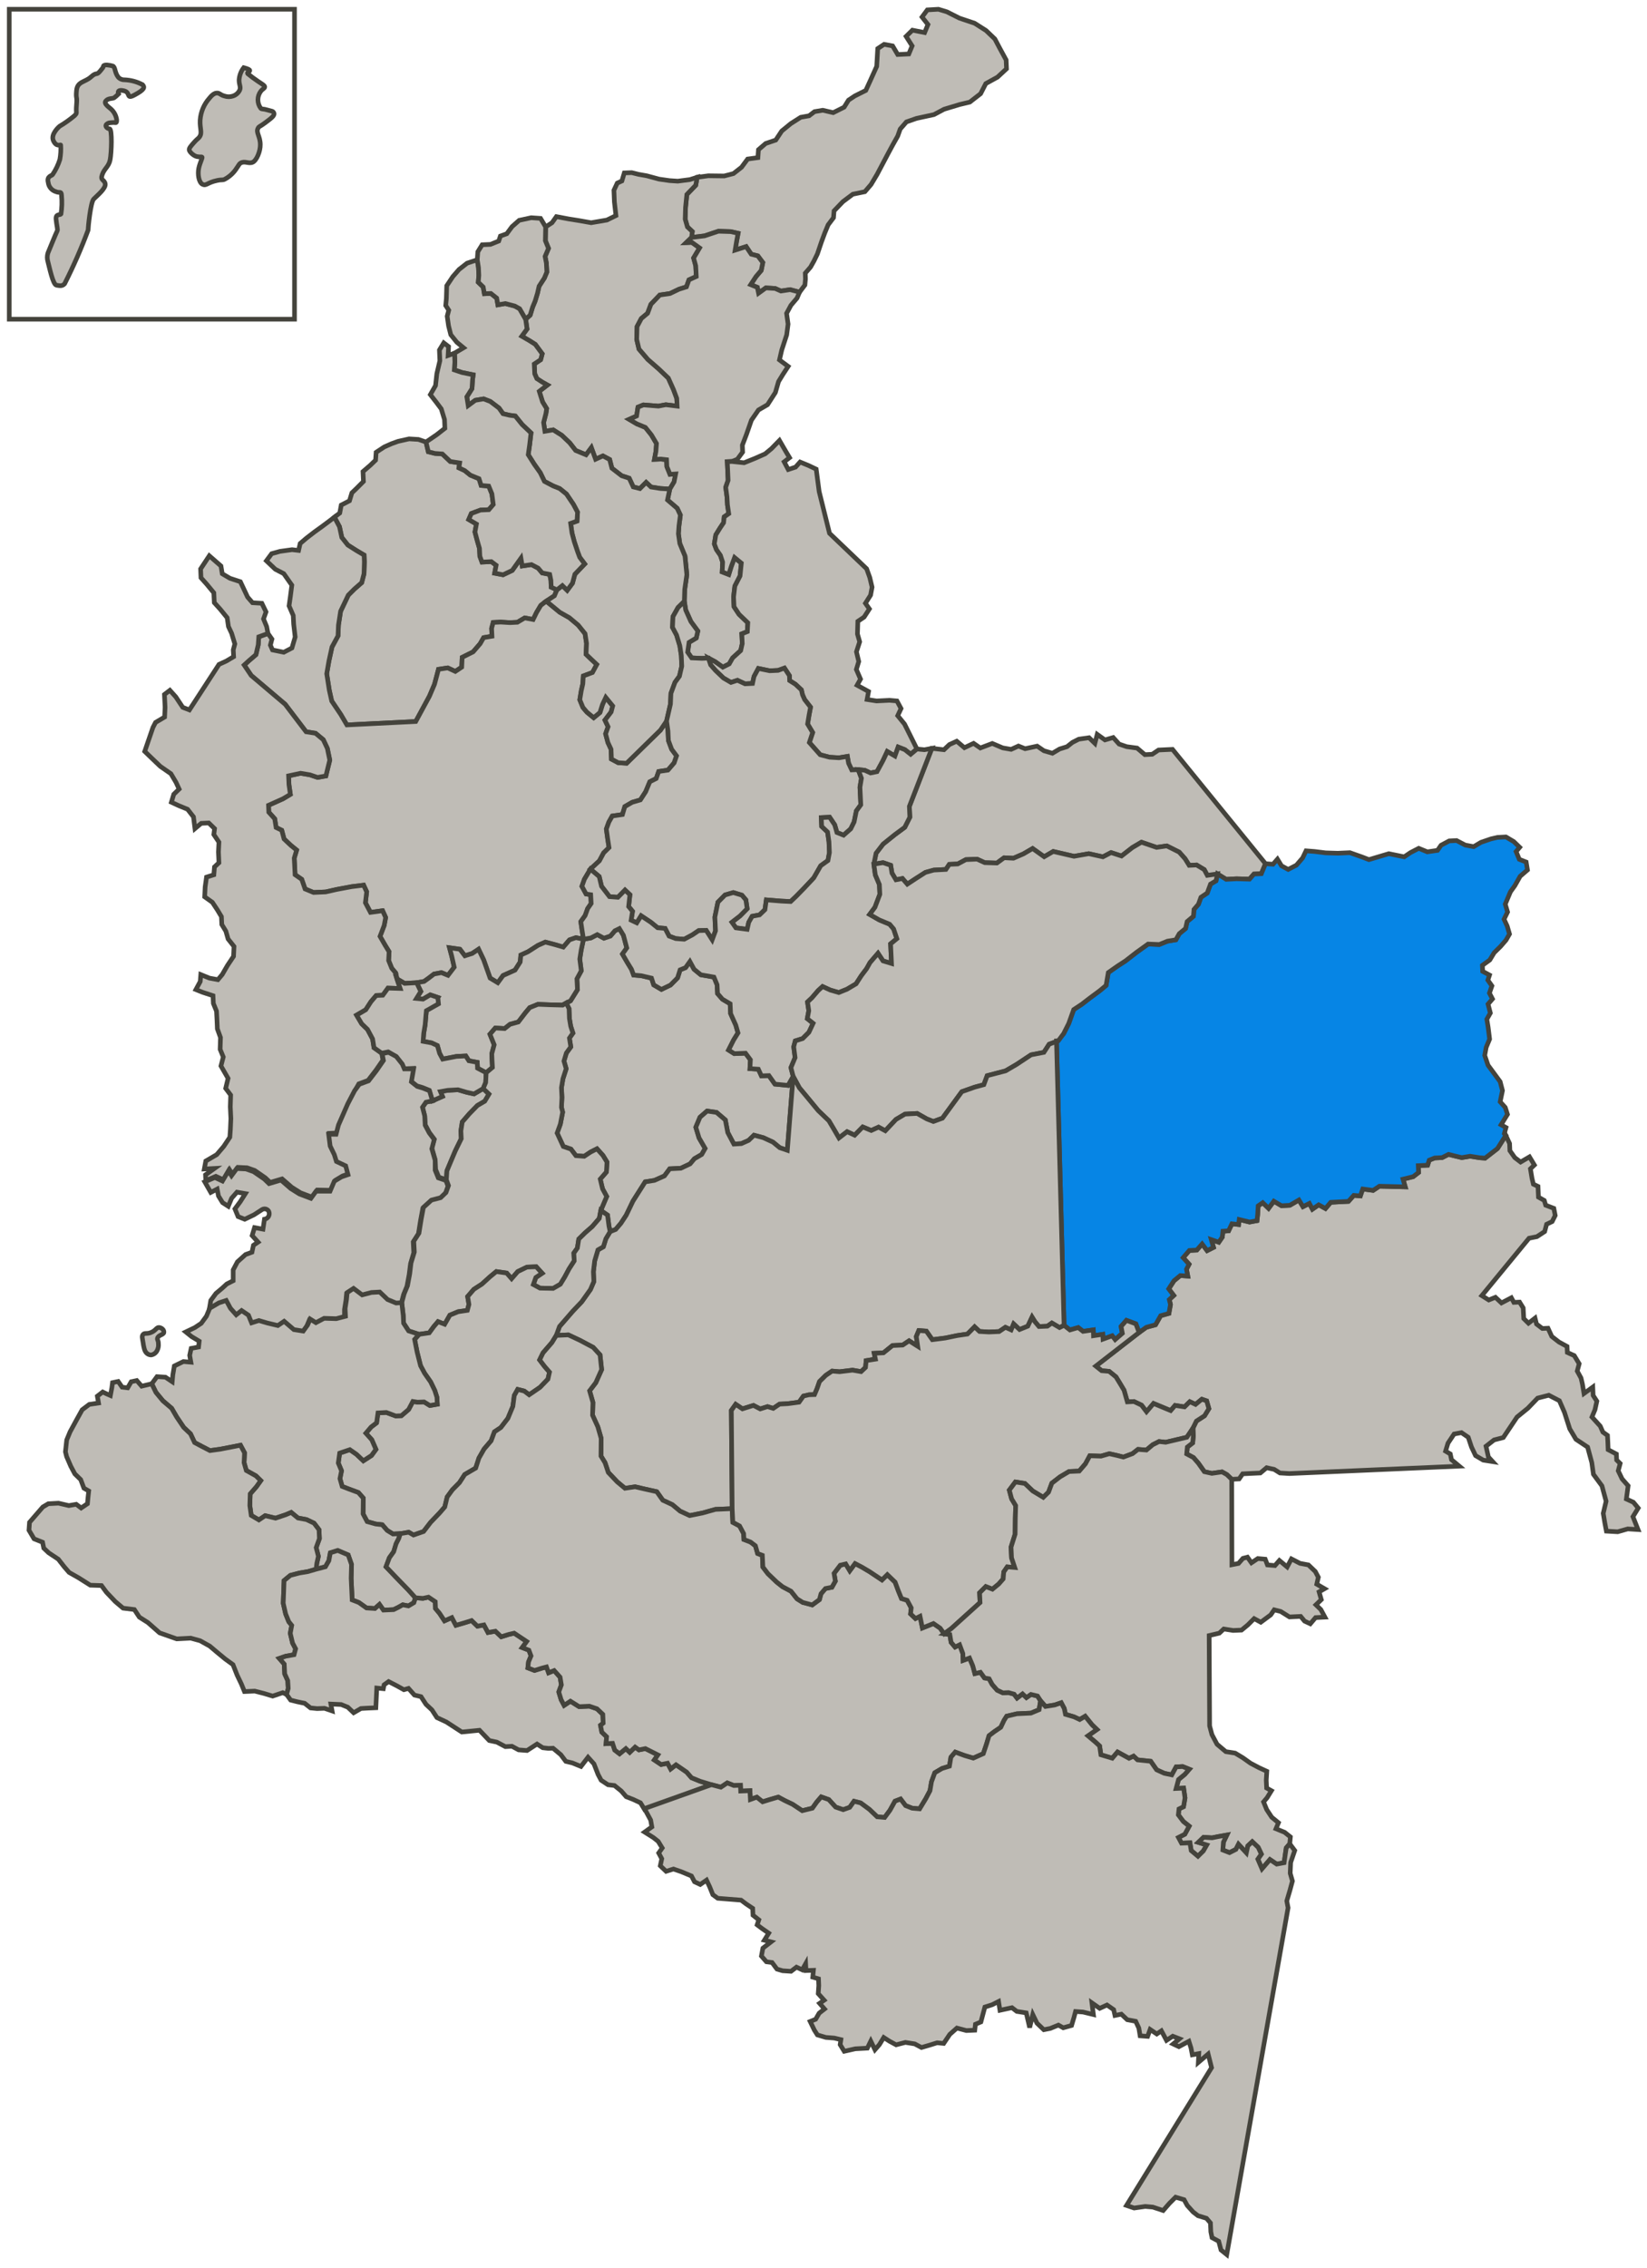 <?xml version="1.0" encoding="UTF-8"?>
<svg width="178px" height="245px" viewBox="0 0 178 245" version="1.1" xmlns="http://www.w3.org/2000/svg" xmlns:xlink="http://www.w3.org/1999/xlink">
    <title>Vichada</title>
    <g id="Page-1" stroke="none" stroke-width="1" fill="none" fill-rule="evenodd">
        <g id="Terminados" transform="translate(-472, -1657)" stroke="#44433C" stroke-width="0.5">
            <g id="Vichada" transform="translate(473, 1658)">
                <polygon id="Path" fill="#BFBCB6" points="45.04 46.75 45.29 47.8 46 47.98 46.81 48.04 47.66 48.85 48.68 49.01 48.6 49.54 49.22 49.83 49.84 50.33 50.77 50.71 51 51.44 51.82 51.51 52.16 52.34 52.31 53.5 51.83 54.06 50.93 54.1 49.94 54.47 49.66 55.12 50.49 55.61 50.33 56.47 50.58 57.41 50.82 58.24 50.86 59.09 51.09 59.72 52.1 59.67 52.62 60.06 52.46 60.92 53.37 61.09 54.36 60.62 55.3 59.3 55.44 60.14 56.44 59.99 57.16 60.37 57.6 60.89 58.41 61.05 58.54 61.69 58.57 62.43 59.19 62.72 58.92 63.36 58.04 63.94 57.45 64.39 56.99 65.16 56.62 65.92 55.71 65.75 54.92 66.22 54.11 66.26 53.1 66.2 52.3 66.24 52.13 66.88 52.17 67.73 51.27 67.88 50.89 68.54 50.13 69.42 48.95 70.01 48.9 71.07 48.21 71.53 47.39 71.15 46.39 71.3 45.96 72.92 45.41 74.21 43.93 76.94 36.49 77.31 35.82 76.17 34.85 74.73 34.59 73.57 34.31 71.78 34.55 70.4 34.88 68.89 35.53 67.69 35.58 66.52 35.81 65.03 36.64 63.29 37.31 62.62 38.09 61.94 38.34 60.98 38.38 59.7 38.35 58.96 37.52 58.47 36.59 57.88 35.94 57.06 35.69 55.9 35.14 54.87 35.72 54.42 35.88 53.56 36.77 53.1 37.03 52.24 37.51 51.78 38.28 51.01 38.23 49.94 39.01 49.27 39.59 48.71 39.65 47.86 40.53 47.28 41.32 46.93 42.01 46.68 43.21 46.41 44.22 46.47"></polygon>
                <polygon id="Path" fill="#BFBCB6" points="71.19 77.95 71.24 79 71.59 79.94 72.12 80.65 71.86 81.41 71.19 82.19 70.19 82.34 69.92 83.1 69.23 83.45 68.78 84.53 68.21 85.41 67.32 85.67 66.53 86.13 66.27 86.99 65.17 87.15 64.8 87.81 64.53 88.56 64.69 89.72 64.82 90.56 64.24 91.13 63.78 91.99 62.81 92.89 62.16 93.98 61.89 94.74 62.34 95.57 62.84 95.65 62.89 96.6 62.51 97.15 62.24 97.9 61.77 98.56 61.91 99.51 62.06 100.46 61.24 100.29 60.55 100.53 59.88 101.31 58.96 101.04 57.94 100.77 57.15 101.12 56.07 101.81 55.29 102.17 55.22 102.92 54.66 103.8 53.37 104.38 52.8 105.16 51.97 104.66 51.27 102.69 50.72 101.54 50.03 102 49.24 102.25 48.7 101.54 47.58 101.38 47.83 102.32 48.09 103.48 47.42 104.36 46.71 104.07 45.91 104.22 45.32 104.67 44.83 105.02 44.03 105.16 42.73 105.23 41.9 104.74 41.77 104.11 41.34 103.6 41 102.76 41.05 101.81 40.61 101.09 40.07 100.15 40.52 98.97 40.68 98.11 40.35 97.38 39.04 97.56 38.49 96.52 38.63 95.34 38.3 94.62 37 94.78 35.4 95.08 34.2 95.35 32.89 95.41 31.97 95.03 31.61 93.99 30.89 93.49 30.85 92.65 30.8 91.7 31.06 90.83 30.44 90.33 29.7 89.63 29.45 88.69 28.84 88.39 28.69 87.45 28.05 86.74 28.02 85.99 29.6 85.28 30.38 84.81 30.23 83.76 30.19 82.81 31.49 82.53 32.5 82.7 33.32 82.98 34.22 82.82 34.64 81.11 34.38 79.85 33.94 78.91 33.1 78.21 32.08 78.05 29.82 75.08 26.15 71.97 25.39 70.84 25.88 70.39 26.66 69.72 26.91 68.65 26.97 67.79 27.96 67.43 28.39 68.04 28.22 68.69 28.45 69.21 29.67 69.46 30.55 69 30.9 67.81 30.74 66.44 30.69 65.49 30.24 64.45 30.39 63.38 30.54 62.21 29.67 60.97 28.75 60.49 27.79 59.58 28.36 58.81 29.26 58.56 30.56 58.38 31.27 58.46 31.44 57.71 32.11 57.14 32.99 56.46 33.77 55.9 34.55 55.32 35.14 54.87 35.69 55.9 35.94 57.06 36.59 57.88 37.52 58.47 38.35 58.96 38.38 59.7 38.34 60.98 38.09 61.94 37.31 62.62 36.64 63.29 35.81 65.03 35.58 66.52 35.53 67.69 34.88 68.89 34.55 70.4 34.31 71.78 34.59 73.57 34.85 74.73 35.82 76.17 36.49 77.31 43.93 76.94 45.41 74.21 45.96 72.92 46.39 71.3 47.39 71.15 48.21 71.53 48.9 71.07 48.95 70.01 50.13 69.42 50.89 68.54 51.27 67.88 52.17 67.73 52.13 66.88 52.3 66.24 53.1 66.2 54.11 66.26 54.92 66.22 55.71 65.75 56.62 65.92 56.99 65.16 57.45 64.39 58.04 63.94 59.5 65.14 60.54 65.73 61.49 66.53 62.23 67.45 62.39 68.5 62.34 69.68 62.86 70.18 63.5 70.78 63.03 71.65 62.04 72.02 61.99 72.87 61.82 73.62 61.66 74.59 62 75.42 62.43 75.93 63.16 76.53 63.84 75.97 64.11 75.11 64.47 74.34 65.22 75.26 65.05 75.91 64.38 76.79 64.72 77.51 64.45 78.27 64.7 79.21 65.04 79.94 65.08 81 65.81 81.39 66.72 81.45 70.38 77.87 71.04 76.89"></polygon>
                <polygon id="Path" fill="#BFBCB6" points="51.22 116.59 50.23 117.17 49.42 116.99 48.5 116.72 47.4 116.78 46.6 116.92 46.82 117.44 45.74 117.92 45.04 118.06 44.66 118.61 44.9 119.55 44.95 120.5 45.39 121.33 45.93 122.05 45.67 123.02 46.03 124.27 46.08 125.33 46.42 126.16 47.24 126.44 47.3 125.48 47.66 124.62 48.21 123.32 48.85 122.01 48.81 121.16 48.96 120.2 49.73 119.31 50.6 118.42 51.39 117.96 51.85 117.19"></polygon>
                <polygon id="Path" fill="#BFBCB6" points="84.09 123.26 83.27 122.98 82.54 122.38 81.5 121.9 80.49 121.63 79.91 122.19 79.12 122.54 78.31 122.59 77.65 121.34 77.39 119.98 76.44 119.17 75.42 119.02 74.65 119.69 74.2 120.77 74.55 121.92 75.21 123.06 74.84 123.71 74.05 124.17 73.58 124.73 72.58 125.2 71.38 125.26 70.81 126.03 69.73 126.51 68.73 126.67 67.41 128.75 66.68 130.27 66.11 131.14 65.54 131.81 64.94 132.05 64.81 131.42 64.66 130.26 63.93 129.76 64.57 128.25 64.12 127.42 63.87 126.37 64.54 125.6 64.6 124.53 64.16 123.81 63.52 123.1 62.83 123.45 62.14 123.91 61.24 123.84 60.7 123.13 59.88 122.85 59.21 121.4 59.56 120.43 59.81 119.14 59.68 118.62 59.73 117.55 59.68 116.49 59.84 115.53 60.19 114.45 59.95 113.62 60.21 112.75 60.69 112.09 60.54 111.14 60.92 110.6 60.68 109.86 60.54 109.02 60.5 107.96 60.16 107.38 60.66 107.11 61.41 105.9 61.35 104.74 61.82 103.87 61.66 102.6 61.81 101.64 62.06 100.46 62.86 100.32 63.55 99.96 64.27 100.35 64.97 100.11 65.45 99.55 65.94 99.31 66.38 100.04 66.74 101.4 66.27 102.06 66.81 102.99 67.25 103.71 67.48 104.33 68.29 104.4 69.41 104.66 69.65 105.39 70.48 105.88 71.46 105.41 72.23 104.63 72.5 103.77 73.09 103.53 73.56 102.87 74.01 103.7 74.74 104.3 76.16 104.55 76.5 105.38 76.55 106.33 77.08 106.94 77.91 107.43 77.96 108.49 78.52 109.74 78.76 110.58 78.29 111.34 77.74 112.43 78.36 112.82 79.57 112.77 80.1 113.48 80.05 114.44 80.96 114.5 81.29 115.22 82.1 115.19 82.75 116.11 84.17 116.25 84.72 115.27"></polygon>
                <polygon id="Path" fill="#BFBCB6" points="93.44 92.35 93.68 91.17 94.44 90.18 95.71 89.16 96.78 88.37 97.33 87.28 97.28 86.11 99.71 79.84 101.02 79.99 101.61 79.43 102.4 79.07 103.23 79.77 104.22 79.3 104.95 79.8 106.24 79.31 107.37 79.79 108.28 79.95 109.07 79.59 109.79 79.88 111.09 79.6 111.82 80.1 112.74 80.37 113.52 79.91 114.32 79.66 114.9 79.2 115.59 78.85 116.7 78.69 117.33 79.3 117.58 78.33 118.42 78.93 119.31 78.67 119.95 79.38 120.77 79.66 121.89 79.81 122.73 80.52 123.53 80.48 124.21 80.02 125.72 79.95 135.77 92.3 135.32 93.38 134.52 93.42 134.04 93.97 132.63 93.93 131.52 93.99 130.69 93.5 129.48 93.56 129.15 92.94 128.32 92.44 127.52 92.48 127.08 91.77 126.44 91.05 125.1 90.38 124 90.54 122.36 89.98 121.38 90.56 120.21 91.47 119.08 91.1 118.2 91.56 116.67 91.22 115.07 91.5 113.95 91.24 112.83 90.98 111.85 91.55 110.6 90.66 109.61 91.24 108.53 91.71 107.52 91.66 106.74 92.23 105.43 92.19 104.6 91.81 103.39 91.86 102.51 92.33 101.6 92.37 101.23 92.92 99.92 92.99 99.02 93.24 97.94 93.93 97.06 94.51 96.53 93.9 95.83 94.04 95.4 93.32 95.26 92.47 94.44 92.19"></polygon>
                <polygon id="Path" fill="#BFBCB6" points="161.74 121.65 162.15 122.53 162.18 123.3 162.71 124.05 163.34 124.53 164.3 123.97 164.83 124.85 164.4 125.26 164.57 126.29 164.72 126.92 165.22 127.16 165.27 128.32 165.9 128.68 166.05 129.19 166.93 129.53 167.08 130.3 166.75 130.96 166.15 131.25 165.94 132.04 165.1 132.59 164.25 132.76 159.15 138.96 159.9 139.43 160.62 139.14 161.27 139.75 162.34 139.19 162.61 139.69 163.23 139.66 163.62 140.29 163.68 141.44 164.19 141.94 164.9 141.39 165.06 142.03 165.69 142.51 166.3 142.48 166.71 143.37 167.48 143.97 168.36 144.45 168.39 145.1 169.14 145.44 169.67 146.32 169.46 147.11 169.87 147.86 170.02 148.51 170.19 149.53 171.14 148.84 171.18 149.74 171.58 150.36 171.38 151.28 171.05 152.07 171.95 153.06 172.23 153.7 172.73 154.06 172.77 154.83 172.8 155.6 173.69 156.07 173.72 156.72 174.1 157.09 173.89 157.88 174.31 158.76 174.96 159.5 174.77 160.93 175.53 161.28 176.05 161.91 175.48 162.84 176.03 164.23 174.92 164.16 173.83 164.47 172.61 164.4 172.44 163.5 172.27 162.48 172.58 161.17 172.13 159.51 171.21 158.26 171.03 156.98 170.58 155.32 169.32 154.48 168.65 153.35 168.08 151.57 167.53 150.31 166.39 149.72 165.18 150.03 164.13 151.12 162.95 152.08 161.47 154.29 160.47 154.55 159.6 155.23 159.86 156.39 160.32 156.89 159.3 156.73 158.47 156.24 158.03 155.31 157.68 154.26 156.95 153.76 156.15 153.91 155.49 154.9 155.23 155.76 155.74 156.06 155.87 156.68 156.71 157.38 138.34 158.18 137.33 158.12 136.71 157.73 135.89 157.55 135.21 158.12 134.31 158.16 133.3 158.21 132.92 158.76 132.12 158.8 131.59 158.29 131.07 158 129.97 158.16 129.16 157.98 128.51 157.06 127.98 156.45 127.25 156.06 127.32 155.32 127.9 154.87 127.97 154.12 127.93 153.27 128.3 152.51 129.18 151.94 129.65 151.17 129.41 150.33 128.89 150.15 128.21 150.71 127.59 150.42 127.02 150.98 126 150.82 125.52 151.38 123.67 150.61 122.91 151.5 122.37 150.79 121.55 150.4 120.84 150.44 120.48 149.18 120.05 148.46 119.61 147.74 118.87 147.14 118.06 147.07 117.43 146.57 122.11 142.94 122.89 142.38 123.88 142.11 124.44 141.13 125.33 140.88 125.5 139.92 125.37 139.39 125.85 138.94 125.31 138.23 125.88 137.35 126.56 136.79 127.37 136.85 127.23 136.11 127.51 135.57 126.87 134.86 127.54 134.08 128.34 134.04 128.92 133.38 129.46 134.1 130.15 133.75 129.91 132.91 130.72 133.19 131.1 132.64 131.17 132 131.78 131.96 132.14 131.2 132.86 131.28 132.93 130.74 134.05 131.01 134.85 130.86 134.92 130.22 134.98 129.26 135.47 128.92 136.1 129.53 136.67 128.76 137.5 129.25 138.4 129.2 139.38 128.63 139.82 129.35 140.51 129 140.84 129.62 141.52 129.15 142.25 129.55 142.82 128.88 143.73 128.83 144.73 128.78 145.31 128.13 146.02 128.19 146.28 127.44 147.4 127.59 148.08 127.14 150.87 127.21 150.63 126.38 151.73 126.11 152.31 125.66 152.28 124.92 153.29 124.87 153.46 124.33 154.05 124.09 154.86 124.05 155.55 123.7 156.26 123.88 156.98 124.05 157.88 123.9 158.89 124.06 159.5 124.11 160.84 123.07"></polygon>
                <polygon id="Path" fill="#0685E5" points="161.58 121.46 161.76 120.8 161.23 120.5 161.92 119.38 161.68 118.63 161.13 118.02 161.38 116.81 161.13 115.85 160.36 114.8 159.82 114.07 159.46 113.01 159.62 112.14 159.99 111.25 159.83 109.96 159.69 109.1 160.07 108.43 159.82 107.47 160.3 106.91 159.97 106.28 160.24 105.5 159.8 104.88 159.98 104.33 159.24 103.93 159.21 103.28 160.01 102.7 160.48 101.92 161.17 101.24 161.76 100.56 162.14 99.9 161.89 99.04 161.55 98.3 161.93 97.52 161.68 96.67 162.24 95.34 162.72 94.67 163.29 93.66 164.08 92.98 163.94 92.12 163.2 91.83 162.85 90.99 163.24 90.53 162.6 89.91 161.75 89.41 160.83 89.46 160.14 89.62 159.06 89.99 158.27 90.46 157.36 90.29 156.42 89.8 155.62 89.84 154.74 90.31 154.36 90.86 153.26 91.02 152.33 90.64 151.44 91.1 150.76 91.56 149.1 91.22 146.95 91.86 146.22 91.58 144.89 91.11 143.59 91.17 142.27 91.13 141.06 90.98 140.15 90.91 139.78 91.68 139.11 92.46 138.22 92.92 137.5 92.53 137.06 91.81 136.58 92.36 135.77 92.3 135.32 93.38 134.52 93.42 134.04 93.97 132.63 93.93 131.52 93.99 130.58 93.4 130.42 94.15 129.83 94.5 129.47 95.47 128.79 95.93 128.52 96.68 128.04 97.24 127.98 97.98 127.3 98.55 127.13 99.3 126.45 99.86 126.08 100.52 125.17 100.67 124.29 101.03 123.08 100.98 121.81 101.89 120.64 102.8 119.76 103.37 118.78 104.06 118.54 105.45 117.87 106.01 116.79 106.81 115.92 107.48 115.04 108.06 114.5 109.57 113.95 110.66 113.18 111.44 114 142.17 114.63 142.67 115.53 142.41 116.05 142.82 117.16 142.66 117.18 143.29 118.18 143.14 118.21 143.66 119.2 143.3 119.52 143.71 120.3 143.03 120.16 142.29 120.74 141.63 121.76 142.01 122.11 142.94 122.89 142.38 123.88 142.11 124.44 141.13 125.33 140.88 125.5 139.92 125.37 139.39 125.85 138.94 125.31 138.23 125.88 137.35 126.56 136.79 127.37 136.85 127.23 136.11 127.51 135.57 126.87 134.86 127.54 134.08 128.34 134.04 128.92 133.38 129.46 134.1 130.15 133.75 129.91 132.91 130.72 133.19 131.1 132.64 131.17 132 131.78 131.96 132.14 131.2 132.86 131.28 132.93 130.74 134.05 131.01 134.85 130.86 134.92 130.22 134.98 129.26 135.47 128.92 136.1 129.53 136.67 128.76 137.5 129.25 138.4 129.2 139.38 128.63 139.82 129.35 140.51 129 140.84 129.62 141.52 129.15 142.25 129.55 142.82 128.88 143.73 128.83 144.73 128.78 145.31 128.13 146.02 128.19 146.28 127.44 147.4 127.59 148.08 127.14 150.87 127.21 150.63 126.38 151.73 126.11 152.31 125.66 152.28 124.92 153.29 124.87 153.46 124.33 154.05 124.09 154.86 124.05 155.55 123.7 156.26 123.88 156.98 124.05 157.88 123.9 158.89 124.06 159.5 124.11 160.84 123.07 161.74 121.65"></polygon>
                <polygon id="Path" fill="#BFBCB6" points="85.41 30.56 85.99 29.79 86.05 29.14 86.03 28.51 86.6 27.85 86.97 27.19 87.34 26.43 87.78 25.13 88.14 24.16 88.5 23.29 89.08 22.52 89.14 21.78 90.1 20.78 91.17 19.98 92.47 19.71 93.14 18.93 93.79 17.84 95 15.55 95.47 14.68 96.02 13.7 96.29 12.94 96.96 12.17 98.05 11.79 99.94 11.38 101.03 10.8 102.72 10.29 103.81 10.03 104.98 9.12 105.54 8.03 106.81 7.33 107.78 6.43 107.74 5.48 107.07 4.25 106.52 3.21 105.57 2.3 104.33 1.51 102.69 0.96 101.34 0.28 100.42 0 99.22 0.07 98.65 0.84 99.29 1.65 98.93 2.52 97.61 2.26 96.93 2.93 97.58 3.96 97.22 4.83 96.02 4.89 95.47 3.96 94.55 3.79 93.86 4.25 93.75 6.17 93.02 7.79 92.57 8.77 91.39 9.36 90.7 9.82 90.23 10.58 89.05 11.17 87.92 10.91 87.03 11.06 86.44 11.51 85.54 11.67 84.47 12.35 83.49 13.15 82.84 14.13 81.75 14.5 80.97 15.17 80.91 16.03 79.8 16.18 79.14 17.07 78.27 17.75 77.27 18.01 75.55 17.99 74.35 18.15 74.19 19.01 73.23 20.01 73.09 21.4 73.05 22.67 73.29 23.51 73.82 24.01 73.75 24.65 75.15 24.48 76.64 23.98 77.96 24.02 78.77 24.2 78.61 25.05 78.45 26.02 79.64 25.64 80.19 26.46 80.9 26.64 81.44 27.36 81.27 28.21 80.7 28.88 80.13 29.75 80.85 30.04 80.98 30.67 81.77 30.1 82.77 30.16 83.4 30.44 84.39 30.29"></polygon>
                <polygon id="Path" fill="#BFBCB6" points="73.17 25.21 73.77 25.18 74.61 25.78 73.96 26.87 74.19 27.71 74.25 28.87 73.46 29.23 73.19 29.99 72.39 30.24 71.41 30.71 70.31 30.87 69.35 31.87 68.99 32.84 68.31 33.41 67.85 34.28 67.81 35.66 68.06 36.71 69.02 37.83 70.18 38.84 71.23 39.84 71.79 41.09 72.14 42.03 72.18 42.87 70.96 42.72 70.16 42.87 68.54 42.74 67.95 42.98 67.8 43.94 67 44.3 67.83 44.79 68.75 45.17 69.4 45.98 69.95 46.91 69.89 47.76 69.73 48.62 70.43 48.59 71.04 48.66 71.07 49.4 71.41 50.24 72.02 50.2 71.85 51.06 71.39 51.83 70.38 51.77 69.36 51.61 68.83 51.11 68.16 51.78 67.44 51.6 67 50.66 66.18 50.39 65.13 49.58 64.89 48.64 64.16 48.25 63.37 48.61 62.91 47.36 62.34 48.13 61.21 47.66 60.57 46.84 59.72 46.03 58.79 45.44 57.89 45.59 57.75 44.64 58 43.67 58.08 43.14 57.64 42.42 57.28 41.27 58.16 40.59 57.64 40.3 57.02 39.9 56.79 39.38 56.74 38.32 57.43 37.86 57.6 37.22 56.85 36.2 56.22 35.8 55.39 35.32 55.96 34.54 55.81 33.48 56.3 33.04 56.56 32.18 56.83 31.53 57.09 30.67 57.26 29.92 57.83 29.04 58.1 28.39 58.05 27.43 57.91 26.7 58.28 25.83 57.94 25 57.97 23.51 58.66 23.06 59.13 22.4 60.45 22.65 61.46 22.81 62.89 23.06 64.59 22.77 65.57 22.29 65.4 20.81 65.35 19.55 65.71 18.78 66.21 18.55 66.47 17.68 67.27 17.65 67.99 17.83 68.9 17.99 70.23 18.35 71.35 18.51 72.25 18.57 73.56 18.4 74.35 18.15 74.19 19.01 73.23 20.01 73.09 21.4 73.05 22.67 73.29 23.51 73.82 24.01 73.75 24.65"></polygon>
                <polygon id="Path" fill="#BFBCB6" points="71.39 51.83 71.85 51.06 72.02 50.2 71.41 50.24 71.07 49.4 71.04 48.66 70.43 48.59 69.73 48.62 69.89 47.76 69.95 46.91 69.4 45.98 68.75 45.17 67.83 44.79 67 44.3 67.8 43.94 67.95 42.98 68.54 42.74 70.16 42.87 70.96 42.72 72.18 42.87 72.14 42.03 71.79 41.09 71.23 39.84 70.18 38.84 69.02 37.83 68.06 36.71 67.81 35.66 67.85 34.28 68.31 33.41 68.99 32.84 69.35 31.87 70.31 30.87 71.41 30.71 72.39 30.24 73.19 29.99 73.46 29.23 74.25 28.87 74.19 27.71 73.96 26.87 74.61 25.78 73.77 25.18 73.17 25.21 73.75 24.65 75.15 24.48 76.64 23.98 77.96 24.02 78.77 24.2 78.61 25.05 78.45 26.02 79.64 25.64 80.19 26.46 80.9 26.64 81.44 27.36 81.27 28.21 80.7 28.88 80.13 29.75 80.85 30.04 80.98 30.67 81.77 30.1 82.77 30.16 83.4 30.44 84.39 30.29 85.41 30.56 85.14 31.2 84.48 31.98 84.01 32.85 84.17 34.01 84.02 35.18 83.49 36.8 83.24 37.88 84.18 38.58 83.61 39.45 83.14 40.22 82.8 41.4 81.95 42.72 80.97 43.29 80.21 44.39 79.68 45.91 79.23 47.09 79.26 47.84 78.69 48.61 78.1 48.85 77.6 48.87 77.64 49.72 77.69 50.89 77.43 51.64 77.57 52.69 77.62 53.54 77.76 54.49 77.27 54.83 77.2 55.47 76.83 56.02 76.36 56.78 76.2 57.75 76.43 58.37 76.86 58.99 77.1 59.72 77.05 60.78 77.76 61.06 78.03 60.2 78.39 59.23 79.12 59.83 78.98 61.22 78.42 62.31 78.28 63.48 78.33 64.54 78.87 65.36 79.82 66.27 79.77 67.23 79.17 67.47 79.22 68.53 79.05 69.28 78.18 70.07 77.81 70.72 77.12 71.07 76.29 70.48 75.56 70.09 74.86 70.12 73.75 70.07 73.32 69.45 73.47 68.39 74.25 67.92 74.42 67.17 73.67 66.15 73.11 64.9 72.96 63.96 73 62.68 73.23 61.08 73.03 59.07 72.47 57.72 72.32 56.66 72.38 55.81 72.53 54.64 72.19 53.91 71.14 53.01"></polygon>
                <polygon id="Path" fill="#BFBCB6" points="75.8 70.82 76.33 71.43 77.18 72.24 78 72.72 78.7 72.49 79.52 72.87 80.33 72.83 80.49 72.08 80.96 71.21 82.18 71.46 83.09 71.42 83.78 71.17 84.32 71.99 84.34 72.52 84.97 72.92 85.61 73.52 85.73 74.05 85.96 74.57 86.6 75.39 86.44 76.24 86.28 77.21 86.83 78.13 86.47 79.21 87.01 79.82 87.64 80.53 88.66 80.8 89.68 80.86 90.58 80.71 90.71 81.45 91.05 82.17 91.75 82.14 92.46 82.21 93.08 82.5 93.78 82.36 94.43 81.16 94.89 80.18 95.72 80.67 96.07 79.7 96.79 79.98 97.42 80.48 98.1 79.91 96.76 77.22 96.02 76.31 96.38 75.54 95.94 74.72 95.13 74.65 93.73 74.72 92.71 74.56 92.87 73.7 91.63 73.02 92 72.36 91.55 71.32 91.81 70.46 91.56 69.41 91.91 68.33 91.67 67.49 91.71 66.12 92.39 65.66 92.96 64.78 92.53 64.17 93.09 63.29 93.25 62.43 93 61.38 92.66 60.44 88.65 56.61 87.53 52.1 87.21 49.68 86.39 49.29 85.47 48.91 84.98 49.46 84.19 49.72 83.75 48.89 84.33 48.44 83.9 47.72 83.24 46.58 82.37 47.47 81.69 48.03 80.61 48.51 79.42 48.99 78.1 48.85 77.6 48.87 77.64 49.72 77.69 50.89 77.43 51.64 77.57 52.69 77.62 53.54 77.76 54.49 77.27 54.83 77.2 55.47 76.83 56.02 76.36 56.78 76.2 57.75 76.43 58.37 76.86 58.99 77.1 59.72 77.05 60.78 77.76 61.06 78.03 60.2 78.39 59.23 79.12 59.83 78.98 61.22 78.42 62.31 78.28 63.48 78.33 64.54 78.87 65.36 79.82 66.27 79.77 67.23 79.17 67.47 79.22 68.53 79.05 69.28 78.18 70.07 77.81 70.72 77.12 71.07 76.29 70.48 75.56 70.09"></polygon>
                <polygon id="Path" fill="#BFBCB6" points="49.48 27.43 48.61 28.11 47.94 28.88 47.28 29.87 47.24 31.25 47.17 32 47.5 32.51 47.33 33.16 47.48 34.21 47.72 35.16 48.37 35.97 49.1 36.57 48.12 37.15 48.16 38.11 48.1 38.96 48.93 39.24 50.14 39.49 50.07 40.03 50.01 40.98 49.45 41.87 49.6 42.81 50.37 42.24 51.27 42.09 51.99 42.37 52.93 43.08 53.36 43.69 54.08 43.86 54.69 43.94 55.43 44.86 56.39 45.77 56.24 47.05 56.09 48.12 56.74 49.15 57.39 50.07 57.84 51 58.77 51.49 59.49 51.78 60.22 52.37 60.98 53.5 61.42 54.33 61.36 55.29 60.67 55.54 60.82 56.59 61.07 57.53 61.42 58.58 61.65 59.2 62.19 59.92 61.13 61.03 60.87 62 60.3 62.77 59.78 62.26 59.19 62.72 58.92 63.36 58.04 63.94 59.5 65.14 60.54 65.73 61.49 66.53 62.23 67.45 62.39 68.5 62.34 69.68 62.86 70.18 63.5 70.78 63.03 71.65 62.04 72.02 61.99 72.87 61.82 73.62 61.66 74.59 62 75.42 62.43 75.93 63.16 76.53 63.84 75.97 64.11 75.11 64.47 74.34 65.22 75.26 65.05 75.91 64.38 76.79 64.72 77.51 64.45 78.27 64.7 79.21 65.04 79.94 65.08 81 65.81 81.39 66.72 81.45 70.38 77.87 71.04 76.89 71.46 75.06 71.51 73.9 71.95 72.71 72.43 72.05 72.68 70.97 72.63 69.8 72.47 68.75 72.12 67.6 71.68 66.77 71.73 65.61 72.28 64.63 72.96 63.96 73 62.68 73.23 61.08 73.03 59.07 72.47 57.72 72.32 56.66 72.38 55.81 72.53 54.64 72.19 53.91 71.14 53.01 71.39 51.83 70.38 51.77 69.36 51.61 68.83 51.11 68.16 51.78 67.44 51.6 67 50.66 66.18 50.39 65.13 49.58 64.89 48.64 64.16 48.25 63.37 48.61 62.91 47.36 62.34 48.13 61.21 47.66 60.57 46.84 59.72 46.03 58.79 45.44 57.89 45.59 57.75 44.64 58 43.67 58.08 43.14 57.64 42.42 57.28 41.27 58.16 40.59 57.64 40.3 57.02 39.9 56.79 39.38 56.74 38.32 57.43 37.86 57.6 37.22 56.85 36.2 56.22 35.8 55.39 35.32 55.96 34.54 55.81 33.48 55.16 32.35 54.64 32.06 53.61 31.79 52.81 31.93 52.68 31.2 52.05 30.7 51.35 30.73 51.22 30 50.69 29.49 50.75 28.75 50.71 27.9 50.58 27.06"></polygon>
                <polygon id="Path" fill="#BFBCB6" points="58.54 61.69 58.41 61.05 57.6 60.89 57.16 60.37 56.44 59.99 55.44 60.14 55.3 59.3 54.36 60.62 53.37 61.09 52.46 60.92 52.62 60.06 52.1 59.67 51.09 59.72 50.86 59.09 50.82 58.24 50.58 57.41 50.33 56.47 50.49 55.61 49.66 55.12 49.94 54.47 50.93 54.1 51.83 54.06 52.31 53.5 52.16 52.34 51.82 51.51 51 51.44 50.77 50.71 49.84 50.33 49.22 49.83 48.6 49.54 48.68 49.01 47.66 48.85 46.81 48.04 46 47.98 45.29 47.8 45.04 46.75 46.21 45.95 47.08 45.27 47.04 44.32 46.69 43.17 46.15 42.45 45.51 41.63 46.07 40.65 46.21 39.37 46.54 37.97 46.49 36.81 46.96 36.04 47.48 36.44 47.43 37.4 48.12 37.15 48.16 38.11 48.1 38.96 48.93 39.24 50.14 39.49 50.07 40.03 50.01 40.98 49.45 41.87 49.6 42.81 50.37 42.24 51.27 42.09 51.99 42.37 52.93 43.08 53.36 43.69 54.08 43.86 54.69 43.94 55.43 44.86 56.39 45.77 56.24 47.05 56.09 48.12 56.74 49.15 57.39 50.07 57.84 51 58.77 51.49 59.49 51.78 60.22 52.37 60.98 53.5 61.42 54.33 61.36 55.29 60.67 55.54 60.82 56.59 61.07 57.53 61.42 58.58 61.65 59.2 62.19 59.92 61.13 61.03 60.87 62 60.3 62.77 59.78 62.26 59.19 62.72 58.57 62.43"></polygon>
                <polygon id="Path" fill="#BFBCB6" points="62.06 100.46 61.24 100.29 60.55 100.53 59.88 101.31 58.96 101.04 57.94 100.77 57.15 101.12 56.07 101.81 55.29 102.17 55.22 102.92 54.66 103.8 53.37 104.38 52.8 105.16 51.97 104.66 51.27 102.69 50.72 101.54 50.03 102 49.24 102.25 48.7 101.54 47.58 101.38 47.83 102.32 48.09 103.48 47.42 104.36 46.71 104.07 45.91 104.22 45.32 104.67 44.83 105.02 44.03 105.16 44.48 106.1 44.01 106.86 44.72 106.93 45.5 106.47 46.32 106.75 45.66 107.63 45.08 108.18 45.01 108.93 44.95 109.68 44.79 110.64 44.73 111.49 45.65 111.66 46.27 111.95 46.51 112.79 46.84 113.41 48.33 113.12 49.34 113.07 49.67 113.59 50.58 113.76 50.61 114.39 51.54 114.88 52.22 114.31 52.18 113.57 52.15 112.83 52.41 111.86 51.95 110.72 52.53 110.05 53.54 110.11 54.12 109.65 55.02 109.4 55.78 108.41 56.25 107.85 57.14 107.49 58.36 107.54 59.77 107.57 60.66 107.11 61.41 105.9 61.35 104.74 61.82 103.87 61.66 102.6 61.81 101.64"></polygon>
                <polygon id="Path" fill="#BFBCB6" points="41.9 104.74 41.77 104.11 41.34 103.6 41 102.76 41.05 101.81 40.61 101.09 40.07 100.15 40.52 98.97 40.68 98.11 40.35 97.38 39.04 97.56 38.49 96.52 38.63 95.34 38.3 94.62 37 94.78 35.4 95.08 34.2 95.35 32.89 95.41 31.97 95.03 31.61 93.99 30.89 93.49 30.85 92.65 30.8 91.7 31.06 90.83 30.44 90.33 29.7 89.63 29.45 88.69 28.84 88.39 28.69 87.45 28.05 86.74 28.02 85.99 29.6 85.28 30.38 84.81 30.23 83.76 30.19 82.81 31.49 82.53 32.5 82.7 33.32 82.98 34.22 82.82 34.64 81.11 34.38 79.85 33.94 78.91 33.1 78.21 32.08 78.05 29.82 75.08 26.15 71.97 25.39 70.84 25.88 70.39 26.66 69.72 26.91 68.65 26.97 67.79 27.96 67.43 27.82 66.69 27.48 65.86 27.75 65.1 27.3 64.17 26.29 64.11 25.76 63.5 24.98 61.84 23.85 61.47 23.02 60.98 22.88 60.14 21.62 59.04 20.68 60.46 20.72 61.41 21.36 62.13 22.11 63.04 22.16 64.1 22.8 64.81 23.55 65.73 23.69 66.68 24.03 67.41 24.38 68.56 24.21 69.2 24.25 69.94 23.46 70.41 22.67 70.77 19.47 75.69 18.75 75.41 18 74.28 17.36 73.57 16.77 74.02 16.84 75.4 16.79 76.46 15.81 77.04 15.53 77.58 14.64 80.17 15.48 80.98 16.33 81.79 17.47 82.58 18.02 83.51 18.36 84.24 17.78 84.8 17.52 85.66 18.34 86.04 19.27 86.42 19.91 87.24 20.07 88.51 20.75 87.94 21.56 87.9 22.19 88.51 22.11 89.15 22.66 89.97 22.61 91.03 22.66 92.2 22.18 92.65 22.11 93.5 21.32 93.75 21.17 94.82 21.12 95.88 21.95 96.47 22.5 97.3 22.93 98.02 22.97 98.87 23.41 99.59 23.65 100.43 24.29 101.24 24.24 102.31 23.58 103.3 23.02 104.27 22.55 104.83 21.63 104.66 20.7 104.28 20.64 105.03 20.17 105.9 20.89 106.19 22.02 106.56 22.06 107.4 22.4 108.23 22.45 109.19 22.49 110.14 22.83 111.08 22.79 112.35 23.13 113.18 22.88 114.15 23.65 115.49 23.39 116.57 23.93 117.29 23.89 118.56 23.95 119.83 23.9 121 23.84 121.85 23.18 122.84 22.42 123.73 21.24 124.42 21.08 125.28 22.18 125.22 21.21 125.91 21.24 126.54 22.33 126.07 23.15 126.45 23.8 125.35 24.13 125.87 24.7 125.1 25.71 125.15 26.53 125.44 27.67 126.23 28.2 126.73 29.49 126.35 30.54 127.26 31.48 127.85 32.71 128.32 33.28 127.55 34.79 127.58 35.25 126.5 36.03 126.03 36.73 125.79 36.48 124.84 35.45 124.37 35.22 123.63 34.77 122.7 34.61 121.43 35.41 121.39 35.67 120.43 36.68 118.15 37.42 116.73 37.78 116.08 38.78 115.71 39.63 114.61 40.39 113.51 40.25 112.77 39.42 112.18 39.27 111.23 38.72 110.2 38.09 109.59 37.54 108.66 38.53 108.08 39.09 107.21 39.66 106.54 40.37 106.51 40.93 105.74 42.25 105.78"></polygon>
                <polygon id="Path" fill="#BFBCB6" points="71.04 76.89 71.19 77.95 71.24 79 71.59 79.94 72.12 80.65 71.86 81.41 71.19 82.19 70.19 82.34 69.92 83.1 69.23 83.45 68.78 84.53 68.21 85.41 67.32 85.67 66.53 86.13 66.27 86.99 65.17 87.15 64.8 87.81 64.53 88.56 64.69 89.72 64.82 90.56 64.24 91.13 63.78 91.99 62.81 92.89 63.76 93.69 64.01 94.74 64.87 95.86 65.78 95.93 66.55 95.15 67.08 95.65 66.94 96.93 67.36 97.44 67.21 98.4 67.82 98.69 68.29 97.93 69.33 98.62 70.07 99.22 70.88 99.29 71.31 100.12 72.03 100.39 72.95 100.46 73.83 99.99 74.51 99.53 75.32 99.5 75.97 100.52 76.33 99.55 76.26 98.07 76.59 96.46 77.36 95.68 78.25 95.42 79.18 95.7 79.61 96.21 79.75 97.16 78.98 97.94 78.1 98.62 78.53 99.23 79.75 99.39 79.92 98.63 80.29 97.98 81.09 97.83 81.67 97.27 81.82 96.21 83.44 96.34 84.45 96.39 85.03 95.84 85.9 94.95 86.95 93.83 87.7 92.52 88.48 91.96 88.64 91.1 88.59 89.93 88.44 88.88 87.8 88.27 87.76 87.32 88.66 87.28 89.21 88.1 89.45 88.93 90.17 89.22 90.94 88.54 91.31 87.79 91.55 86.6 92.03 85.94 91.99 85.1 91.94 84.04 92.1 83.07 91.75 82.14 91.05 82.17 90.71 81.45 90.58 80.71 89.68 80.86 88.66 80.8 87.64 80.53 87.01 79.82 86.47 79.21 86.83 78.13 86.28 77.21 86.44 76.24 86.6 75.39 85.96 74.57 85.73 74.05 85.61 73.52 84.97 72.92 84.34 72.52 84.32 71.99 83.78 71.17 83.09 71.42 82.18 71.46 80.96 71.21 80.49 72.08 80.33 72.83 79.52 72.87 78.7 72.49 78 72.72 77.18 72.24 76.33 71.43 75.8 70.82 75.56 70.09 74.86 70.12 73.75 70.07 73.32 69.45 73.47 68.39 74.25 67.92 74.42 67.17 73.67 66.15 73.11 64.9 72.96 63.96 72.28 64.63 71.73 65.61 71.68 66.77 72.12 67.6 72.47 68.75 72.63 69.8 72.68 70.97 72.43 72.05 71.95 72.71 71.51 73.9 71.46 75.06"></polygon>
                <polygon id="Path" fill="#BFBCB6" points="40.25 112.77 39.42 112.18 39.27 111.23 38.72 110.2 38.09 109.59 37.54 108.66 38.53 108.08 39.09 107.21 39.66 106.54 40.37 106.51 40.93 105.74 42.25 105.78 41.9 104.74 42.73 105.23 44.03 105.16 44.48 106.1 44.01 106.86 44.72 106.93 45.5 106.47 46.32 106.75 46.39 107.44 45.08 108.18 45.01 108.93 44.95 109.68 44.79 110.64 44.73 111.49 45.65 111.66 46.27 111.95 46.51 112.79 46.84 113.41 48.33 113.12 49.34 113.07 49.67 113.59 50.58 113.76 50.61 114.39 51.54 114.88 51.49 115.94 51.22 116.59 50.23 117.17 49.42 116.99 48.5 116.72 47.4 116.78 46.6 116.92 46.82 117.44 45.74 117.92 45.38 116.77 44.66 116.48 44.05 116.3 43.42 115.8 43.66 114.41 42.65 114.46 42.43 113.94 41.78 113.12 40.95 112.63"></polygon>
                <path d="M45.74,117.92 L45.04,118.06 L44.66,118.61 L44.9,119.55 L44.95,120.55 L45.39,121.38 L45.93,122.1 L45.67,123.1 L46.03,124.35 L46.03,125.41 L46.37,126.24 L47.19,126.52 L47.42,127.14 L47.15,127.9 L46.57,128.46 L45.57,128.72 L44.7,129.51 L44.46,130.79 L44.22,132.29 L43.66,133.16 L43.72,134.33 L43.37,135.51 L43.22,136.69 L42.98,137.97 L42.62,138.84 L42.36,139.84 L41.75,139.84 L40.83,139.46 L39.98,138.65 L39.08,138.7 L38.08,138.95 L37.14,138.26 L36.46,138.71 L36.39,139.46 L36.23,140.46 L36.23,141.31 L35.23,141.57 L33.92,141.57 L33.03,142.04 L32.41,141.65 L32.14,142.3 L31.66,142.95 L30.66,142.79 L29.66,141.89 L28.98,142.35 L27.85,142.08 L26.93,141.81 L26.14,142.06 L25.8,141.23 L25.07,140.74 L24.49,141.19 L23.85,140.48 L23.4,139.64 L22.61,139.9 L21.61,140.48 L21.78,139.48 L22.34,138.72 L23.02,138.15 L23.51,137.7 L24.2,137.35 L24.2,136.18 L24.66,135.31 L25.54,134.52 L26.23,134.27 L26.39,133.52 L26.89,133.18 L26.25,132.47 L26.51,131.61 L27.42,131.78 L27.58,130.71 C27.772,130.682 27.94,130.563 28.031,130.392 C28.121,130.22 28.125,130.015 28.04,129.84 C27.893,129.595 27.576,129.515 27.33,129.66 L26.45,130.23 L25.45,130.71 L24.73,130.42 L24.39,129.59 L24.96,128.82 L25.52,127.94 L24.61,127.78 L24.03,128.44 L23.67,129.31 L23.05,128.91 L22.61,128.19 L22.47,127.45 L21.78,127.81 L21.13,126.67 L22.22,126.2 L23.04,126.58 L23.69,125.48 L24.02,126 L24.59,125.23 L25.59,125.28 L26.41,125.57 L27.56,126.36 L28.08,126.86 L29.37,126.48 L30.42,127.39 L31.36,127.98 L32.6,128.45 L33.16,127.68 L34.67,127.68 L35.13,126.6 L35.91,126.13 L36.61,125.89 L36.36,124.94 L35.36,124.47 L35.13,123.73 L34.68,122.8 L34.52,121.53 L35.32,121.53 L35.58,120.53 L36.58,118.25 L37.32,116.83 L37.83,116.13 L38.83,115.76 L39.68,114.66 L40.44,113.56 L40.3,112.82 L41,112.68 L41.83,113.13 L42.48,113.95 L42.7,114.47 L43.7,114.47 L43.46,115.86 L44.09,116.36 L44.7,116.54 L45.42,116.83 L45.74,117.92 Z" id="Path" fill="#BFBCB6"></path>
                <polygon id="Path" fill="#BFBCB6" points="98.1 79.91 97.42 80.48 96.79 79.98 96.07 79.7 95.72 80.67 94.89 80.18 94.43 81.16 93.78 82.36 93.08 82.5 92.46 82.21 91.75 82.14 92.1 83.07 91.94 84.04 91.99 85.1 92.03 85.94 91.55 86.6 91.31 87.79 90.94 88.54 90.17 89.22 89.45 88.93 89.21 88.1 88.66 87.28 87.76 87.32 87.8 88.27 88.44 88.88 88.59 89.93 88.64 91.1 88.48 91.96 87.7 92.52 86.95 93.83 85.9 94.95 85.03 95.84 84.45 96.39 83.44 96.34 81.82 96.21 81.67 97.27 81.09 97.83 80.29 97.98 79.92 98.63 79.75 99.39 78.53 99.23 78.1 98.62 78.98 97.94 79.75 97.16 79.61 96.21 79.18 95.7 78.25 95.42 77.36 95.68 76.59 96.46 76.26 98.07 76.33 99.55 75.97 100.52 75.32 99.5 74.51 99.53 73.83 99.99 72.95 100.46 72.03 100.39 71.31 100.12 70.88 99.29 70.07 99.22 69.33 98.62 68.29 97.93 67.82 98.69 67.21 98.4 67.36 97.44 66.94 96.93 67.08 95.65 66.55 95.15 65.78 95.93 64.87 95.86 64.01 94.74 63.76 93.69 62.81 92.89 62.16 93.98 61.89 94.74 62.34 95.57 62.84 95.65 62.89 96.6 62.51 97.15 62.24 97.9 61.77 98.56 61.91 99.51 62.06 100.46 62.86 100.32 63.55 99.96 64.27 100.35 64.97 100.11 65.45 99.55 65.94 99.31 66.38 100.04 66.74 101.4 66.27 102.06 66.81 102.99 67.25 103.71 67.48 104.33 68.29 104.4 69.41 104.66 69.65 105.39 70.48 105.88 71.46 105.41 72.23 104.63 72.5 103.77 73.09 103.53 73.56 102.87 74.01 103.7 74.74 104.3 76.16 104.55 76.5 105.38 76.55 106.33 77.08 106.94 77.91 107.43 77.96 108.49 78.52 109.74 78.76 110.58 78.29 111.34 77.74 112.43 78.36 112.82 79.57 112.77 80.1 113.48 80.05 114.44 80.96 114.5 81.29 115.22 82.1 115.19 82.75 116.11 84.17 116.25 84.72 115.27 84.48 114.33 84.93 113.25 84.78 112.08 84.95 111.44 85.75 111.19 86.42 110.52 86.88 109.54 86.25 109.04 86.41 108.18 86.27 107.24 86.75 106.79 87.42 106.01 87.9 105.57 88.73 105.95 89.65 106.22 90.54 105.86 91.52 105.28 92.08 104.41 92.66 103.64 93.03 102.98 93.89 101.98 94.43 102.8 95.35 103.08 95.3 102.02 95.25 100.96 95.93 100.4 95.58 99.35 95.15 98.84 94.02 98.37 92.99 97.78 93.56 97.01 94.09 95.61 94.04 94.55 93.6 93.51 93.44 92.35 93.68 91.17 94.44 90.18 95.71 89.16 96.78 88.37 97.33 87.28 97.28 86.11 99.71 79.84 98.91 79.99"></polygon>
                <polygon id="Path" fill="#BFBCB6" points="63.93 129.76 64.57 128.25 64.12 127.42 63.87 126.37 64.54 125.6 64.6 124.53 64.16 123.81 63.52 123.1 62.83 123.45 62.14 123.91 61.24 123.84 60.7 123.13 59.88 122.85 59.21 121.4 59.56 120.43 59.81 119.14 59.68 118.62 59.73 117.55 59.68 116.49 59.84 115.53 60.19 114.45 59.95 113.62 60.21 112.75 60.69 112.09 60.54 111.14 60.92 110.6 60.68 109.86 60.54 109.02 60.5 107.96 60.2 107.34 59.81 107.58 58.36 107.54 57.14 107.49 56.25 107.85 55.78 108.41 55.02 109.4 54.12 109.65 53.54 110.11 52.53 110.05 51.95 110.72 52.41 111.86 52.15 112.83 52.18 113.57 52.22 114.31 51.54 114.88 51.49 115.94 51.22 116.59 51.85 117.19 51.39 117.96 50.6 118.42 49.73 119.31 48.96 120.2 48.81 121.16 48.85 122.01 48.21 123.32 47.66 124.62 47.3 125.48 47.24 126.44 47.47 127.07 47.2 127.82 46.62 128.38 45.63 128.64 44.76 129.43 44.52 130.71 44.28 132.21 43.72 133.08 43.78 134.25 43.42 135.43 43.28 136.61 43.04 137.89 42.68 138.76 42.42 139.72 42.58 141.1 42.62 141.94 43.16 142.77 44.29 143.14 45.39 142.98 45.87 142.32 46.34 141.77 47.06 142.05 47.62 141.07 48.51 140.7 49.51 140.55 49.68 139.91 49.54 139.06 50.21 138.28 51.09 137.71 51.96 136.92 52.64 136.36 53.76 136.52 54.29 137.13 54.96 136.36 55.95 135.88 56.95 135.84 57.59 136.54 56.91 137 56.64 137.76 57.36 138.15 58.78 138.18 59.56 137.73 60.03 136.96 60.5 136.08 61.06 135.21 61.02 134.36 61.4 133.82 61.55 132.85 62.23 132.18 63 131.51 63.77 130.62"></polygon>
                <polygon id="Path" fill="#BFBCB6" points="84.72 115.27 84.48 114.33 84.93 113.25 84.78 112.08 84.95 111.44 85.75 111.19 86.42 110.52 86.88 109.54 86.25 109.04 86.41 108.18 86.27 107.24 86.75 106.79 87.42 106.01 87.9 105.57 88.73 105.95 89.65 106.22 90.54 105.86 91.52 105.28 92.08 104.41 92.66 103.64 93.03 102.98 93.89 101.98 94.43 102.8 95.35 103.08 95.3 102.02 95.25 100.96 95.93 100.4 95.58 99.35 95.15 98.84 94.02 98.37 92.99 97.78 93.56 97.01 94.09 95.61 94.04 94.55 93.6 93.51 93.44 92.35 94.44 92.19 95.26 92.47 95.4 93.32 95.83 94.04 96.53 93.9 97.06 94.51 97.94 93.93 99.02 93.24 99.92 92.99 101.23 92.92 101.6 92.37 102.51 92.33 103.39 91.86 104.6 91.81 105.43 92.19 106.74 92.23 107.52 91.66 108.53 91.71 109.61 91.24 110.6 90.66 111.85 91.55 112.83 90.98 113.95 91.24 115.07 91.5 116.67 91.22 118.2 91.56 119.08 91.1 120.21 91.47 121.38 90.56 122.36 89.98 124 90.54 125.1 90.38 126.44 91.05 127.08 91.77 127.52 92.48 128.32 92.44 129.15 92.94 129.48 93.56 130.58 93.4 130.42 94.15 129.83 94.5 129.47 95.47 128.79 95.93 128.52 96.68 128.04 97.24 127.98 97.98 127.3 98.55 127.13 99.3 126.45 99.86 126.08 100.52 125.17 100.67 124.29 101.03 123.08 100.98 121.81 101.89 120.64 102.8 119.76 103.37 118.78 104.06 118.54 105.45 117.87 106.01 116.79 106.81 115.92 107.48 115.04 108.06 114.5 109.57 113.95 110.66 113.38 111.43 112.39 111.8 111.82 112.68 110.43 112.95 108.86 113.99 107.68 114.68 105.69 115.2 105.33 116.17 104.34 116.44 102.95 116.93 100.86 119.79 99.87 120.15 99.16 119.87 98.12 119.28 96.81 119.35 95.83 119.93 94.68 121.15 93.95 120.76 93.16 121.12 92.24 120.74 91.37 121.63 90.55 121.25 89.67 121.93 89.13 121 88.58 120.07 87.42 118.96 86.24 117.53 85.39 116.51"></polygon>
                <polygon id="Path" fill="#BFBCB6" points="113.18 111.44 114 142.17 113.51 142.41 112.68 141.92 112.2 142.26 111.29 142.3 110.86 141.79 110.54 141.28 110.08 142.26 109.19 142.62 108.55 142.02 108.28 142.66 107.66 142.38 106.98 142.84 105.87 142.89 104.86 142.83 104.33 142.33 103.56 143.11 102.46 143.27 101.16 143.54 99.76 143.72 99.11 142.79 98.3 142.73 98.03 143.38 98.18 144.43 97.25 143.84 96.56 144.3 95.46 144.35 94.48 145.14 93.48 145.19 93.61 145.82 92.61 145.98 92.54 146.72 92.06 147.17 91.14 147.01 89.74 147.18 88.93 147.11 88.25 147.57 87.57 148.24 87.31 148.99 87.03 149.65 86.43 149.67 85.83 149.81 85.36 150.47 84.16 150.63 83.25 150.68 82.57 151.14 81.95 150.95 81.16 151.2 80.43 150.82 79.24 151.19 78.51 150.7 78.04 151.36 78.13 161.97 76.32 162.05 74.93 162.44 73.53 162.72 72.5 162.24 71.66 161.54 70.63 161.06 69.98 160.14 68.76 159.87 67.64 159.61 66.54 159.77 65.7 159.07 64.74 158.06 64.39 157.01 63.95 156.29 63.97 154.38 63.61 153.13 63.04 151.88 63.08 150.5 62.72 149.24 63.39 148.36 64.02 146.95 63.85 145.36 63.11 144.55 61.66 143.78 60.42 143.2 59.12 143.26 59.47 142.29 60.91 140.63 61.87 139.62 62.81 138.3 63.18 137.44 63.13 136.38 63.27 135.2 63.62 134.02 64.21 133.68 64.48 132.81 64.94 132.05 65.54 131.81 66.11 131.14 66.68 130.27 67.41 128.75 68.73 126.67 69.73 126.51 70.81 126.03 71.38 125.26 72.58 125.2 73.58 124.73 74.05 124.17 74.84 123.71 75.21 123.06 74.55 121.92 74.2 120.77 74.65 119.69 75.42 119.02 76.44 119.17 77.39 119.98 77.65 121.34 78.31 122.59 79.12 122.54 79.91 122.19 80.49 121.63 81.5 121.9 82.54 122.38 83.27 122.98 84.09 123.26 84.72 115.27 85.39 116.51 86.24 117.53 87.42 118.96 88.58 120.07 89.13 121 89.67 121.93 90.55 121.25 91.37 121.63 92.24 120.74 93.16 121.12 93.95 120.76 94.68 121.15 95.83 119.93 96.81 119.35 98.12 119.28 99.16 119.87 99.87 120.15 100.86 119.79 102.95 116.93 104.34 116.44 105.33 116.17 105.69 115.2 107.68 114.68 108.86 113.99 110.43 112.95 111.82 112.68 112.39 111.8 113.38 111.43"></polygon>
                <polygon id="Path" fill="#BFBCB6" points="59.12 143.26 59.47 142.29 60.91 140.63 61.87 139.62 62.81 138.3 63.18 137.44 63.13 136.38 63.27 135.2 63.62 134.02 64.21 133.68 64.48 132.81 64.94 132.05 64.81 131.42 64.66 130.26 63.93 129.76 63.77 130.62 63 131.51 62.23 132.18 61.55 132.85 61.4 133.82 61.02 134.36 61.06 135.21 60.5 136.08 60.03 136.96 59.56 137.73 58.78 138.18 57.36 138.15 56.64 137.76 56.91 137 57.59 136.54 56.95 135.84 55.95 135.88 54.96 136.36 54.29 137.13 53.76 136.52 52.64 136.36 51.96 136.92 51.09 137.71 50.21 138.28 49.54 139.06 49.68 139.91 49.51 140.55 48.51 140.7 47.62 141.07 47.06 142.05 46.34 141.77 45.87 142.32 45.39 142.98 44.29 143.14 43.81 143.69 44.08 145.06 44.45 146.53 44.89 147.35 45.54 148.28 45.99 149.21 46.22 149.94 46.26 150.69 45.46 150.83 44.83 150.44 44.13 150.47 43.62 150.39 43.16 151.26 42.38 151.93 41.77 151.96 40.75 151.58 39.85 151.63 39.7 152.7 39.11 153.15 38.54 153.82 39.18 154.53 39.63 155.57 39.15 156.23 38.27 156.8 37.53 156.1 36.81 155.6 35.71 155.97 35.56 157.04 35.91 157.88 35.74 158.73 35.98 159.57 36.7 159.85 37.73 160.23 38.26 160.83 38.24 162.54 38.68 163.37 39.6 163.63 40.31 163.71 40.84 164.32 41.47 164.71 42.37 164.67 43.17 164.52 43.69 164.82 44.78 164.44 45.54 163.45 46.5 162.45 47.07 161.79 47.33 160.71 47.89 159.94 48.66 159.16 49.23 158.28 50.41 157.59 50.76 156.51 51.32 155.53 52.08 154.64 52.44 153.67 53.13 153.21 53.89 152.22 54.43 150.92 54.58 149.75 54.95 149.09 55.66 149.27 56.19 149.67 57.36 148.87 58.22 147.98 58.39 147.22 57.86 146.61 57.32 145.9 57.69 145.14 58.65 144.03"></polygon>
                <polygon id="Path" fill="#BFBCB6" points="42.27 164.67 42.09 165.21 41.81 165.76 41.55 166.62 41.08 167.28 40.72 168.25 41.78 169.36 43.16 170.78 43.9 171.6 43.73 172.13 43.14 172.48 42.53 172.36 42.03 172.64 41.54 172.88 40.44 172.93 40.01 172.32 39.52 172.76 38.61 172.7 37.78 172.11 37.06 171.83 37.01 170.77 36.95 169.49 36.99 168 36.63 166.97 35.5 166.49 34.7 166.74 34.54 167.6 34.17 168.25 33.17 168.51 33.24 167.88 33.41 167.12 33.17 166.18 33.52 165.21 33.48 164.25 32.94 163.54 32.12 163.15 31.2 162.98 30.47 162.38 29.88 162.63 28.78 163 27.66 162.73 26.98 163.19 26.15 162.7 26 161.64 26.04 160.37 26.71 159.6 27.18 158.94 26.66 158.43 25.62 157.85 25.38 157.01 25.43 155.94 24.99 155.12 24.29 155.26 22.79 155.55 21.69 155.7 20.76 155.22 20.03 154.83 19.59 153.89 18.85 153.19 18.09 152.06 17.55 151.13 16.6 150.32 15.85 149.41 15.4 148.48 15.97 147.71 16.88 147.77 17.61 148.26 17.68 147.51 17.84 146.56 18.82 146.08 19.63 146.15 19.5 145.41 19.66 144.66 20.46 144.51 20.53 143.88 19.7 143.38 19.08 142.88 20.06 142.41 20.75 141.95 21.31 141.18 21.67 140.32 22.66 139.74 23.45 139.48 23.9 140.32 24.53 141.03 25.11 140.57 25.85 141.07 26.19 141.9 26.98 141.65 27.9 141.92 29.03 142.19 29.71 141.73 30.76 142.63 31.77 142.79 32.24 142.14 32.52 141.49 33.14 141.88 34.03 141.41 35.34 141.45 36.34 141.19 36.3 140.35 36.45 139.38 36.52 138.63 37.21 138.18 38.14 138.88 39.14 138.62 40.04 138.57 40.89 139.38 41.81 139.76 42.42 139.72 42.58 141.1 42.62 141.94 43.16 142.77 44.29 143.14 43.81 143.69 44.08 145.06 44.45 146.53 44.89 147.35 45.54 148.28 45.99 149.21 46.22 149.94 46.26 150.69 45.46 150.83 44.83 150.44 44.13 150.47 43.62 150.39 43.16 151.26 42.38 151.93 41.77 151.96 40.75 151.58 39.85 151.63 39.7 152.7 39.11 153.15 38.54 153.82 39.18 154.53 39.63 155.57 39.15 156.23 38.27 156.8 37.53 156.1 36.81 155.6 35.71 155.97 35.56 157.04 35.91 157.88 35.74 158.73 35.98 159.57 36.7 159.85 37.73 160.23 38.26 160.83 38.24 162.54 38.68 163.37 39.6 163.63 40.31 163.71 40.84 164.32 41.47 164.71"></polygon>
                <polygon id="Path" fill="#BFBCB6" points="14.31 148.74 13.78 148.13 13.18 148.26 12.8 148.92 12.2 148.85 11.77 148.23 11.16 148.36 11.09 148.9 10.93 149.75 10.52 149.57 10.1 149.37 9.52 149.82 9.65 150.56 8.65 150.71 7.88 151.29 7.22 152.48 6.57 153.68 6.21 154.55 6.07 155.83 6.2 156.35 6.65 157.39 7.09 158.22 7.72 158.83 8.07 159.76 8.59 160.06 8.52 160.69 8.45 161.44 7.77 161.9 7.24 161.5 6.44 161.64 5.32 161.38 4.22 161.44 3.63 161.79 2.96 162.56 2.19 163.45 2.13 164.3 2.68 165.23 3.6 165.6 3.73 166.24 4.26 166.74 5.3 167.43 5.94 168.25 6.47 168.86 7.51 169.45 8.76 170.24 9.97 170.28 10.5 171 11.46 172.01 12.3 172.72 13.52 172.87 14.06 173.69 14.99 174.28 16.25 175.39 18.1 176.04 19.61 175.96 20.63 176.24 21.67 176.82 22.5 177.52 23.35 178.22 24.18 178.82 24.63 179.96 25.08 180.9 25.42 181.73 26.53 181.68 27.55 181.94 28.47 182.22 29.56 181.85 29.97 182.04 30.15 181.39 30.1 180.55 29.77 179.82 29.72 178.76 29.19 178.15 29.88 177.91 30.78 177.75 30.95 177.11 30.62 176.49 30.37 175.44 30.53 174.58 30.21 174.18 29.87 173.34 29.61 172.19 29.66 170.91 29.7 169.74 30.38 169.18 31.38 168.92 32.28 168.77 33.17 168.51 33.24 167.88 33.41 167.12 33.17 166.18 33.52 165.21 33.48 164.25 32.94 163.54 32.12 163.15 31.2 162.98 30.47 162.38 29.88 162.63 28.78 163 27.66 162.73 26.98 163.19 26.15 162.7 26 161.64 26.04 160.37 26.71 159.6 27.18 158.94 26.66 158.43 25.62 157.85 25.38 157.01 25.43 155.94 24.99 155.12 24.29 155.26 22.79 155.55 21.69 155.7 20.76 155.22 20.03 154.83 19.59 153.89 18.85 153.19 18.09 152.06 17.55 151.13 16.6 150.32 15.85 149.41 15.4 148.48"></polygon>
                <polygon id="Path" fill="#BFBCB6" points="30.41 182.65 31.12 182.83 31.93 183 32.56 183.5 33.27 183.57 34.07 183.54 34.89 183.82 34.76 183.08 35.87 183.13 36.59 183.42 37.22 184.02 38.01 183.56 38.71 183.52 39.62 183.48 39.72 181.35 40.43 181.42 40.51 181 41 180.65 41.93 181.13 42.65 181.53 43.15 181.39 43.79 182.11 44.5 182.28 45.04 183.11 45.68 183.71 46.22 184.54 47.25 185.02 48.91 186.1 50.82 185.91 51.88 187.02 52.69 187.19 53.62 187.68 54.33 187.64 55.05 188.03 55.96 188.1 57.04 187.4 57.66 187.8 58.27 187.87 58.77 187.85 59.61 188.55 60.15 189.27 60.86 189.44 61.79 189.82 62.55 188.83 63.19 189.54 63.64 190.69 63.97 191.31 64.71 191.8 65.41 191.88 66.14 192.47 66.68 193.09 67.4 193.37 68.22 193.75 68.66 194.47 75.89 191.79 74.67 191.42 73.74 191.04 73.21 190.43 72.79 190.14 72.06 189.64 71.48 190.09 71.15 189.47 70.45 189.61 69.72 189.12 70.1 188.57 68.75 187.89 68.06 188.03 67.64 187.73 67.06 188.29 66.64 187.89 65.96 188.45 65.44 188.05 65.2 187.32 64.5 187.36 64.56 186.61 64.04 186.11 63.9 185.37 64.19 185.14 64.15 184.19 63.52 183.59 62.7 183.31 61.59 183.36 60.65 182.77 59.97 183.22 59.64 182.6 59.39 181.77 59.67 181.01 59.53 180.17 58.89 179.46 58.29 179.7 58.06 179.07 57.57 179.2 56.77 179.45 56.05 179.17 56.12 178.53 56.39 177.88 56.16 177.26 55.44 176.98 55.92 176.32 54.57 175.42 53.97 175.56 53.17 175.81 52.54 175.21 51.74 175.35 51.3 174.53 50.6 174.67 49.97 174.06 49.17 174.31 48.27 174.57 47.83 173.74 47.04 174.09 46.5 173.27 46.07 172.76 46.04 172.02 45.31 171.53 44.71 171.66 43.9 171.6 43.73 172.13 43.14 172.48 42.53 172.36 42.03 172.64 41.54 172.88 40.44 172.93 40.01 172.32 39.52 172.76 38.61 172.7 37.78 172.11 37.06 171.83 37.01 170.77 36.95 169.49 36.99 168 36.63 166.97 35.5 166.49 34.7 166.74 34.54 167.6 34.17 168.25 33.17 168.51 32.28 168.77 31.38 168.92 30.38 169.18 29.7 169.74 29.66 170.91 29.61 172.19 29.87 173.34 30.21 174.18 30.53 174.58 30.37 175.44 30.62 176.49 30.95 177.11 30.78 177.75 29.88 177.91 29.19 178.15 29.72 178.76 29.77 179.82 30.1 180.55 30.15 181.39 29.97 182.04"></polygon>
                <polygon id="Path" fill="#BFBCB6" points="78.31 191.88 79.02 191.85 79.05 192.48 80.05 192.44 80.1 193.39 80.79 193.14 81.42 193.64 82.22 193.39 83.11 193.13 83.84 193.52 84.66 193.91 85.7 194.6 86.8 194.33 87.27 193.67 87.75 193.11 88.57 193.4 89.31 194.21 90.13 194.49 90.83 194.24 91.3 193.58 92.01 193.76 92.96 194.46 93.8 195.26 94.61 195.33 95.18 194.56 95.73 193.57 96.33 193.34 96.87 194.05 97.58 194.33 98.39 194.4 99.05 193.31 99.51 192.44 99.67 191.48 100.03 190.5 100.81 190.04 101.61 189.79 101.77 188.82 102.24 188.27 103.27 188.65 104.19 188.92 105.27 188.44 105.63 187.37 105.89 186.5 106.48 186.05 107.16 185.59 107.52 184.83 107.8 184.39 108.9 184.13 110.41 184.06 111.3 183.69 111.46 182.73 111.13 182.21 110.42 182.04 109.93 182.38 109.51 181.98 108.92 182.43 108.6 182.01 107.99 181.84 107.39 181.87 106.77 181.58 106.23 180.96 105.9 180.35 105.4 180.26 104.96 179.65 104.36 179.79 104.13 178.94 103.78 178.11 103.09 178.36 103.06 177.62 102.71 176.68 102.22 176.92 101.79 176.41 101.65 175.57 101.04 175.49 100.61 174.88 99.88 174.38 99.29 174.62 98.69 174.86 98.43 173.6 97.94 173.84 97.41 173.34 97.48 172.69 97.04 171.87 96.43 171.68 96.09 170.85 95.74 169.91 94.9 169.1 94.32 169.67 92.97 168.77 92.14 168.28 91.41 167.9 90.84 168.67 90.4 167.94 89.81 168.08 89.14 168.96 89.28 169.8 88.91 170.46 88.21 170.6 87.73 171.16 87.56 171.8 86.78 172.37 85.76 172.1 85.14 171.71 84.49 170.89 83.57 170.4 82.94 169.9 81.99 168.99 81.45 168.28 81.39 167.01 80.88 166.82 80.64 165.98 80.12 165.58 79.4 165.3 79.37 164.67 78.93 163.84 78.2 163.45 78.13 161.97 76.32 162.05 74.93 162.44 73.53 162.72 72.5 162.24 71.66 161.54 70.63 161.06 69.98 160.14 68.76 159.87 67.64 159.61 66.54 159.77 65.7 159.07 64.74 158.06 64.39 157.01 63.95 156.29 63.97 154.38 63.61 153.13 63.04 151.88 63.08 150.5 62.72 149.24 63.39 148.36 64.02 146.95 63.85 145.36 63.11 144.55 61.66 143.78 60.42 143.2 59.12 143.26 58.65 144.03 57.69 145.14 57.32 145.9 57.86 146.61 58.39 147.22 58.22 147.98 57.36 148.87 56.19 149.67 55.66 149.27 54.95 149.09 54.58 149.75 54.43 150.92 53.89 152.22 53.13 153.21 52.44 153.67 52.08 154.64 51.32 155.53 50.76 156.51 50.41 157.59 49.23 158.28 48.66 159.16 47.89 159.94 47.33 160.71 47.07 161.79 46.5 162.45 45.54 163.45 44.78 164.44 43.69 164.82 43.17 164.52 42.27 164.67 42.09 165.21 41.81 165.76 41.55 166.62 41.08 167.28 40.72 168.25 41.78 169.36 43.16 170.78 43.9 171.6 44.71 171.66 45.31 171.53 46.04 172.02 46.07 172.76 46.5 173.27 47.04 174.09 47.83 173.74 48.27 174.57 49.17 174.31 49.97 174.06 50.6 174.67 51.3 174.53 51.74 175.35 52.54 175.21 53.17 175.81 53.97 175.56 54.57 175.42 55.92 176.32 55.44 176.98 56.16 177.26 56.39 177.88 56.12 178.53 56.05 179.17 56.77 179.45 57.57 179.2 58.06 179.07 58.29 179.7 58.89 179.46 59.53 180.17 59.67 181.01 59.39 181.77 59.64 182.6 59.97 183.22 60.65 182.77 61.59 183.36 62.7 183.31 63.52 183.59 64.15 184.19 64.19 185.14 63.9 185.37 64.04 186.11 64.56 186.61 64.5 187.36 65.2 187.32 65.44 188.05 65.96 188.45 66.64 187.89 67.06 188.29 67.64 187.73 68.06 188.03 68.75 187.89 70.1 188.57 69.72 189.12 70.45 189.61 71.15 189.47 71.48 190.09 72.06 189.64 72.79 190.14 73.21 190.43 73.74 191.04 74.67 191.42 75.89 191.79 76.91 192.06 77.6 191.6"></polygon>
                <polygon id="Path" fill="#BFBCB6" points="122.11 142.94 121.76 142.01 120.74 141.63 120.16 142.29 120.3 143.03 119.52 143.71 119.2 143.3 118.21 143.66 118.18 143.14 117.18 143.29 117.16 142.66 116.05 142.82 115.53 142.41 114.63 142.67 114 142.17 113.51 142.41 112.68 141.92 112.2 142.26 111.29 142.3 110.86 141.79 110.54 141.28 110.08 142.26 109.19 142.62 108.55 142.02 108.28 142.66 107.66 142.38 106.98 142.84 105.87 142.89 104.86 142.83 104.33 142.33 103.56 143.11 102.46 143.27 101.16 143.54 99.76 143.72 99.11 142.79 98.3 142.73 98.03 143.38 98.18 144.43 97.25 143.84 96.56 144.3 95.46 144.35 94.48 145.14 93.48 145.19 93.61 145.82 92.61 145.98 92.54 146.72 92.06 147.17 91.14 147.01 89.74 147.18 88.93 147.11 88.25 147.57 87.57 148.24 87.31 148.99 87.03 149.65 86.43 149.67 85.83 149.81 85.36 150.47 84.16 150.63 83.25 150.68 82.57 151.14 81.95 150.95 81.16 151.2 80.43 150.82 79.24 151.19 78.51 150.7 78.04 151.36 78.13 161.97 78.2 163.45 78.93 163.84 79.37 164.67 79.4 165.3 80.12 165.58 80.64 165.98 80.88 166.82 81.39 167.01 81.45 168.28 81.99 168.99 82.94 169.9 83.57 170.4 84.49 170.89 85.14 171.71 85.76 172.1 86.78 172.37 87.56 171.8 87.73 171.16 88.21 170.6 88.91 170.46 89.28 169.8 89.14 168.96 89.81 168.08 90.4 167.94 90.84 168.67 91.41 167.9 92.14 168.28 92.97 168.77 94.32 169.67 94.9 169.1 95.74 169.91 96.09 170.85 96.43 171.68 97.04 171.87 97.48 172.69 97.41 173.34 97.94 173.84 98.43 173.6 98.69 174.86 99.29 174.62 99.88 174.38 100.61 174.88 101.04 175.49 101.82 174.92 104.92 172.12 104.87 171.06 105.54 170.39 106.26 170.67 106.94 170.11 107.42 169.56 107.48 168.81 107.86 168.26 108.67 168.33 108.32 167.28 108.27 166.12 108.71 164.72 108.73 163.01 108.77 161.64 108.33 160.91 108.08 159.97 108.74 159.09 109.76 159.25 110.61 160.06 111.75 160.75 112.32 160.19 112.68 159.22 113.56 158.54 114.54 157.96 115.64 157.91 116.31 157.13 116.78 156.26 117.99 156.3 118.89 156.04 119.7 156.22 120.41 156.4 121.4 156.03 121.99 155.57 122.9 155.64 123.58 155.07 124.27 154.72 124.98 154.8 126.17 154.52 127.27 154.26 127.65 153.71 127.93 153.27 128.3 152.51 129.18 151.94 129.65 151.17 129.41 150.33 128.89 150.15 128.21 150.71 127.59 150.42 127.02 150.98 126 150.82 125.52 151.38 123.67 150.61 122.91 151.5 122.37 150.79 121.55 150.4 120.84 150.44 120.48 149.18 120.05 148.46 119.61 147.74 118.87 147.14 118.06 147.07 117.43 146.57"></polygon>
                <polygon id="Path" fill="#BFBCB6" points="111.99 183.34 112.99 183.18 113.69 182.94 114.02 183.56 114.15 184.19 115.07 184.46 115.69 184.75 116.28 184.4 117.02 185.32 117.55 185.83 116.58 186.51 117.41 187.21 117.84 187.61 117.98 188.56 119.21 188.93 119.78 188.26 121.02 188.94 121.51 188.71 121.94 189.11 123.36 189.26 124 190.18 124.83 190.56 125.64 190.73 126.11 189.87 126.81 189.83 127.53 190.12 127.05 190.67 126.37 191.23 126.11 192.2 126.92 192.16 127.07 193.22 126.91 194.17 126.42 194.41 126.35 195.05 126.89 195.77 127.52 196.27 127.05 197.14 126.36 197.49 126.69 198.11 127.6 198.07 127.74 198.91 128.47 199.52 129.05 198.95 129.42 198.3 128.51 198.02 129.08 197.47 129.99 197.53 130.69 197.39 131.59 197.23 131.22 198 131.16 198.85 131.88 199.13 132.57 198.78 132.85 198.23 133.7 199.15 133.86 198.4 134.34 197.95 134.98 198.56 135.32 199.29 134.94 199.83 135.39 200.88 136.25 199.88 136.98 200.37 137.78 200.22 137.93 199.16 138.01 198.62 138.39 198.18 138.46 197.43 137.83 196.93 136.9 196.55 137.17 195.9 136.44 195.3 135.9 194.48 135.56 193.65 135.94 193.2 136.41 192.44 135.89 192.15 135.85 191.3 135.91 190.34 135.08 189.96 134.15 189.47 133.32 188.88 132.49 188.38 131.48 188.22 130.53 187.42 129.98 186.38 129.73 185.44 129.68 175.68 130.78 175.42 131.26 174.97 132.27 175.13 133.18 175.09 133.86 174.53 134.54 173.85 135.26 174.24 136.33 173.45 136.71 172.9 137.42 173.08 138.36 173.67 139.57 173.61 139.99 174.12 140.61 174.41 141.18 173.74 142.19 173.69 141.75 172.87 141.22 172.36 141.8 171.8 141.56 170.96 142.15 170.62 141.31 170.13 141.48 169.38 141.15 168.76 140.41 168.05 139.5 167.88 138.57 167.4 138.11 168.27 137.27 167.57 136.79 168.12 135.98 168.05 135.74 167.43 134.94 167.36 134.25 167.82 133.82 167.21 133.33 167.34 132.85 167.89 132.14 168.03 132.12 158.8 131.59 158.29 131.07 158 129.97 158.16 129.16 157.98 128.51 157.06 127.98 156.45 127.25 156.06 127.32 155.32 127.9 154.87 127.97 154.12 127.93 153.27 127.27 154.26 126.17 154.52 124.98 154.8 124.27 154.72 123.58 155.07 122.9 155.64 121.99 155.57 121.4 156.03 120.41 156.4 119.7 156.22 118.89 156.04 117.99 156.3 116.78 156.26 116.31 157.13 115.64 157.91 114.54 157.96 113.56 158.54 112.68 159.22 112.32 160.19 111.75 160.75 110.61 160.06 109.76 159.25 108.74 159.09 108.08 159.97 108.33 160.91 108.77 161.64 108.73 163.01 108.71 164.72 108.27 166.12 108.32 167.28 108.67 168.33 107.86 168.26 107.48 168.81 107.42 169.56 106.94 170.11 106.26 170.67 105.54 170.39 104.87 171.06 104.92 172.12 101.82 174.92 101.04 175.49 101.65 175.57 101.79 176.41 102.22 176.92 102.71 176.68 103.06 177.62 103.09 178.36 103.78 178.11 104.13 178.94 104.36 179.79 104.96 179.65 105.4 180.26 105.9 180.35 106.23 180.96 106.77 181.58 107.39 181.87 107.99 181.84 108.6 182.01 108.92 182.43 109.51 181.98 109.93 182.38 110.42 182.04 111.13 182.21 111.46 182.73"></polygon>
                <polygon id="Path" fill="#BFBCB6" points="68.65 194.37 75.89 191.79 76.91 192.06 77.6 191.6 78.31 191.88 79.02 191.85 79.05 192.48 80.05 192.44 80.1 193.39 80.79 193.14 81.42 193.64 82.22 193.39 83.11 193.13 83.84 193.52 84.66 193.91 85.7 194.6 86.8 194.33 87.27 193.67 87.75 193.11 88.57 193.4 89.31 194.21 90.13 194.49 90.83 194.24 91.3 193.58 92.01 193.76 92.96 194.46 93.8 195.26 94.61 195.33 95.18 194.56 95.73 193.57 96.33 193.34 96.87 194.05 97.58 194.33 98.39 194.4 99.05 193.31 99.51 192.44 99.67 191.48 100.03 190.5 100.81 190.04 101.61 189.79 101.77 188.82 102.24 188.27 103.27 188.65 104.19 188.92 105.27 188.44 105.63 187.37 105.89 186.5 106.48 186.05 107.16 185.59 107.52 184.83 107.8 184.39 108.9 184.13 110.41 184.06 111.3 183.69 111.46 182.73 111.99 183.34 112.99 183.18 113.69 182.94 114.02 183.56 114.15 184.19 115.07 184.46 115.69 184.75 116.28 184.4 117.02 185.32 117.55 185.83 116.58 186.51 117.41 187.21 117.84 187.61 117.98 188.56 119.21 188.93 119.78 188.26 121.02 188.94 121.51 188.71 121.94 189.11 123.36 189.26 124 190.18 124.83 190.56 125.64 190.73 126.11 189.87 126.81 189.83 127.53 190.12 127.05 190.67 126.37 191.23 126.11 192.2 126.92 192.16 127.07 193.22 126.91 194.17 126.42 194.41 126.35 195.05 126.89 195.77 127.52 196.27 127.05 197.14 126.36 197.49 126.69 198.11 127.6 198.07 127.74 198.91 128.47 199.52 129.05 198.95 129.42 198.3 128.51 198.02 129.08 197.47 129.99 197.53 130.69 197.39 131.59 197.23 131.22 198 131.16 198.85 131.88 199.13 132.57 198.78 132.85 198.23 133.7 199.15 133.86 198.4 134.34 197.95 134.98 198.56 135.32 199.29 134.94 199.83 135.39 200.88 136.25 199.88 136.98 200.37 137.78 200.22 137.93 199.16 138.01 198.62 138.39 198.18 138.93 198.9 138.49 200.19 138.44 201.36 138.68 202.2 138.42 203.16 138.07 204.35 138.21 205.09 131.58 242.55 130.96 242.05 130.71 241.11 129.99 240.72 129.86 240.09 129.82 239.13 129.39 238.63 128.47 238.35 127.95 237.95 127.31 237.24 126.97 236.62 126.05 236.35 125.38 237.02 124.71 237.79 123.59 237.42 122.77 237.35 121.57 237.52 120.75 237.24 129.94 222.36 129.57 220.89 128.51 221.79 128.56 220.84 127.86 220.97 127.72 220.24 127.49 219.51 126.41 220.09 125.79 219.8 126.47 219.24 125.75 218.96 125.07 219.41 124.52 218.38 124.02 218.72 123.3 218.23 123.03 218.98 122.22 218.92 122.08 218.08 121.74 217.35 120.83 217.18 120.19 216.58 119.5 216.72 119.36 216.09 118.64 215.59 117.85 215.95 117.01 215.36 117.17 216.62 116.05 216.35 115.24 216.29 115.07 216.93 114.81 217.8 113.91 218.05 113.39 217.76 112.51 218.12 111.81 218.26 111.07 217.55 110.62 216.62 110.28 218.02 109.91 216.44 108.89 216.28 108.37 215.88 107.07 216.16 106.92 215.21 106.23 215.56 105.44 215.81 105.18 216.78 105.01 217.42 104.42 217.67 104.35 218.31 103.44 218.35 102.42 218.08 101.65 218.76 100.99 219.74 100.28 219.67 99.48 219.92 98.59 220.18 97.86 219.79 96.85 219.63 95.85 219.89 95.13 219.5 94.51 219.1 94.04 219.87 93.56 220.42 93.11 219.49 92.74 220.25 91.44 220.32 90.24 220.59 89.8 219.87 89.88 219.33 89.16 219.16 88.25 219.09 87.34 218.82 87.01 218.3 86.56 217.37 87.15 217.13 87.53 216.47 88.11 216.02 87.58 215.41 88.07 215.07 87.43 214.36 87.49 213.5 87.46 212.76 86.84 212.58 86.91 211.84 86.11 211.87 86.07 211.13 85.7 211.79 85.08 211.5 84.49 211.95 83.58 211.89 82.97 211.71 82.44 211 81.83 210.92 81.29 210.3 81.45 209.45 82.33 208.77 81.61 208.59 82.08 207.83 81.36 207.33 80.83 206.93 81.01 206.39 80.38 205.89 80.35 205.15 79.62 204.66 79.09 204.26 76.57 204.06 76.04 203.67 75.7 202.83 75.36 202.1 74.68 202.57 74.06 202.28 73.73 201.65 72.6 201.18 71.78 200.9 70.99 201.15 70.36 200.55 70.52 199.79 70.19 199.17 70.57 198.63 70.13 197.91 69.61 197.5 68.67 196.91 69.45 196.35 69.32 195.61"></polygon>
                <polygon id="Path" fill="#BFBCB6" points="57.42 22.59 56.41 22.52 55.11 22.8 54.34 23.48 53.77 24.25 53.08 24.5 52.9 25.04 52.01 25.4 51.11 25.44 50.64 26.2 50.58 27.06 50.71 27.9 50.75 28.75 50.69 29.49 51.22 30 51.35 30.73 52.05 30.7 52.68 31.2 52.81 31.93 53.61 31.79 54.64 32.06 55.16 32.35 55.81 33.48 56.3 33.04 56.56 32.18 56.83 31.53 57.09 30.67 57.26 29.92 57.83 29.04 58.1 28.39 58.05 27.43 57.91 26.7 58.28 25.83 57.94 25 57.97 23.51"></polygon>
                <path d="M25.99,6.61 C25.99,6.47 25.34,6.31 25.34,6.31 C25.044,6.693 24.87,7.157 24.84,7.64 C24.84,8.21 25.06,8.38 24.9,8.75 C24.755,9.043 24.5,9.266 24.19,9.37 C23.886,9.476 23.554,9.476 23.25,9.37 C22.82,9.26 22.76,9.06 22.48,9.05 C22.35,9.05 22.07,9.05 21.63,9.61 C21.039,10.269 20.687,11.107 20.63,11.99 C20.58,12.91 20.9,13.35 20.54,13.82 C20.41,13.99 20.3,14.01 19.95,14.41 C19.6,14.81 19.43,15 19.45,15.2 C19.47,15.4 19.91,15.83 20.27,15.91 C20.63,15.99 20.74,15.91 20.83,15.97 C20.92,16.03 20.61,16.55 20.48,17.18 C20.35,17.81 20.48,18.71 20.89,18.91 C21.3,19.11 21.4,18.72 22.45,18.5 C23.05,18.37 23.03,18.5 23.31,18.35 C23.84,18.064 24.285,17.643 24.6,17.13 C24.84,16.8 24.83,16.73 24.98,16.63 C25.43,16.34 25.83,16.71 26.28,16.54 C26.73,16.37 27.15,15.32 27.13,14.62 C27.13,13.71 26.62,13.31 26.9,12.83 C27.01,12.63 27.11,12.68 27.69,12.24 C28.27,11.8 28.69,11.51 28.61,11.24 C28.53,10.97 28.34,11.02 27.9,10.88 C27.46,10.74 27.34,10.82 27.19,10.71 C26.77,10.161 26.77,9.399 27.19,8.85 C27.41,8.57 27.61,8.56 27.61,8.38 C27.61,8.2 27.19,8.03 26.31,7.38 C26.02,7.17 26.1,7.2 25.9,7.06 C25.51,6.82 26.01,6.8 25.99,6.61 Z" id="Path" fill="#BFBCB6"></path>
                <path d="M15.27,142.96 C14.84,143.12 14.62,142.96 14.46,143.16 C14.3,143.36 14.39,143.54 14.46,144.02 C14.53,144.5 14.61,144.95 14.84,145.16 C14.967,145.289 15.139,145.364 15.32,145.37 C15.591,145.333 15.829,145.17 15.96,144.93 C16.098,144.687 16.154,144.407 16.12,144.13 C16.12,143.79 15.98,143.75 16.02,143.57 C16.1,143.2 16.68,143.21 16.71,142.93 C16.74,142.65 16.46,142.42 16.18,142.4 C15.9,142.38 15.83,142.76 15.27,142.96 Z" id="Path" fill="#BFBCB6"></path>
                <path d="M11.76,7.31 C11.38,6.81 11.47,6.22 11.18,6.13 C10.89,6.04 10.26,5.93 10.18,6.13 C10.1,6.33 10.27,6.13 9.83,6.67 C9.39,7.21 9.48,6.72 8.83,7.31 C8.18,7.9 7.36,7.78 7.27,8.78 C7.18,9.78 7.36,9.28 7.27,10.32 C7.18,11.36 7.39,11.14 7.06,11.49 C6.553,11.918 6.011,12.303 5.44,12.64 C5.44,12.64 4.44,13.47 4.77,14.2 C5.1,14.93 5.56,14.59 5.56,14.67 C5.594,15.192 5.563,15.716 5.47,16.23 C5.29,16.805 5.027,17.351 4.69,17.85 C4.62,18 4.03,18 4.21,18.71 C4.265,19.185 4.6,19.58 5.06,19.71 C5.47,19.89 5.62,19.59 5.65,20.12 C5.715,20.787 5.695,21.459 5.59,22.12 C5.47,22.27 5,22.06 5.06,22.71 C5.12,23.36 5.27,23.8 5.18,23.95 C5.09,24.1 4.18,26.33 4.18,26.33 C4.084,26.639 4.084,26.971 4.18,27.28 C4.34,27.87 4.72,29.75 5.1,29.81 C5.48,29.87 5.72,29.93 5.98,29.66 C6.936,27.776 7.784,25.84 8.52,23.86 C8.52,23.63 8.78,20.86 9.13,20.5 C9.48,20.14 10.46,19.36 10.37,18.86 C10.28,18.36 9.81,18.53 10.05,17.86 C10.29,17.19 10.75,17.01 10.9,16.27 C11.05,15.53 11.14,12.95 10.84,12.92 C10.54,12.89 10.31,12.59 10.52,12.42 C10.73,12.25 10.81,12.27 11.17,12.24 C11.53,12.21 11.61,12.39 11.61,11.95 C11.557,11.539 11.371,11.156 11.08,10.86 C10.9,10.65 10.17,10.24 10.43,9.91 C10.69,9.58 11.17,9.68 11.34,9.56 C11.506,9.435 11.663,9.298 11.81,9.15 C11.81,9.15 11.55,8.62 12.37,8.8 C13.19,8.98 12.55,9.8 13.58,9.24 C14.61,8.68 14.67,8.44 14.41,8.15 C13.793,7.822 13.109,7.641 12.41,7.62 C12.157,7.622 11.917,7.508 11.76,7.31 L11.76,7.31 Z" id="Path" fill="#BFBCB6"></path>
                <rect id="Rectangle" x="0" y="0" width="30.83" height="33.48"></rect>
            </g>
        </g>
    </g>
</svg>